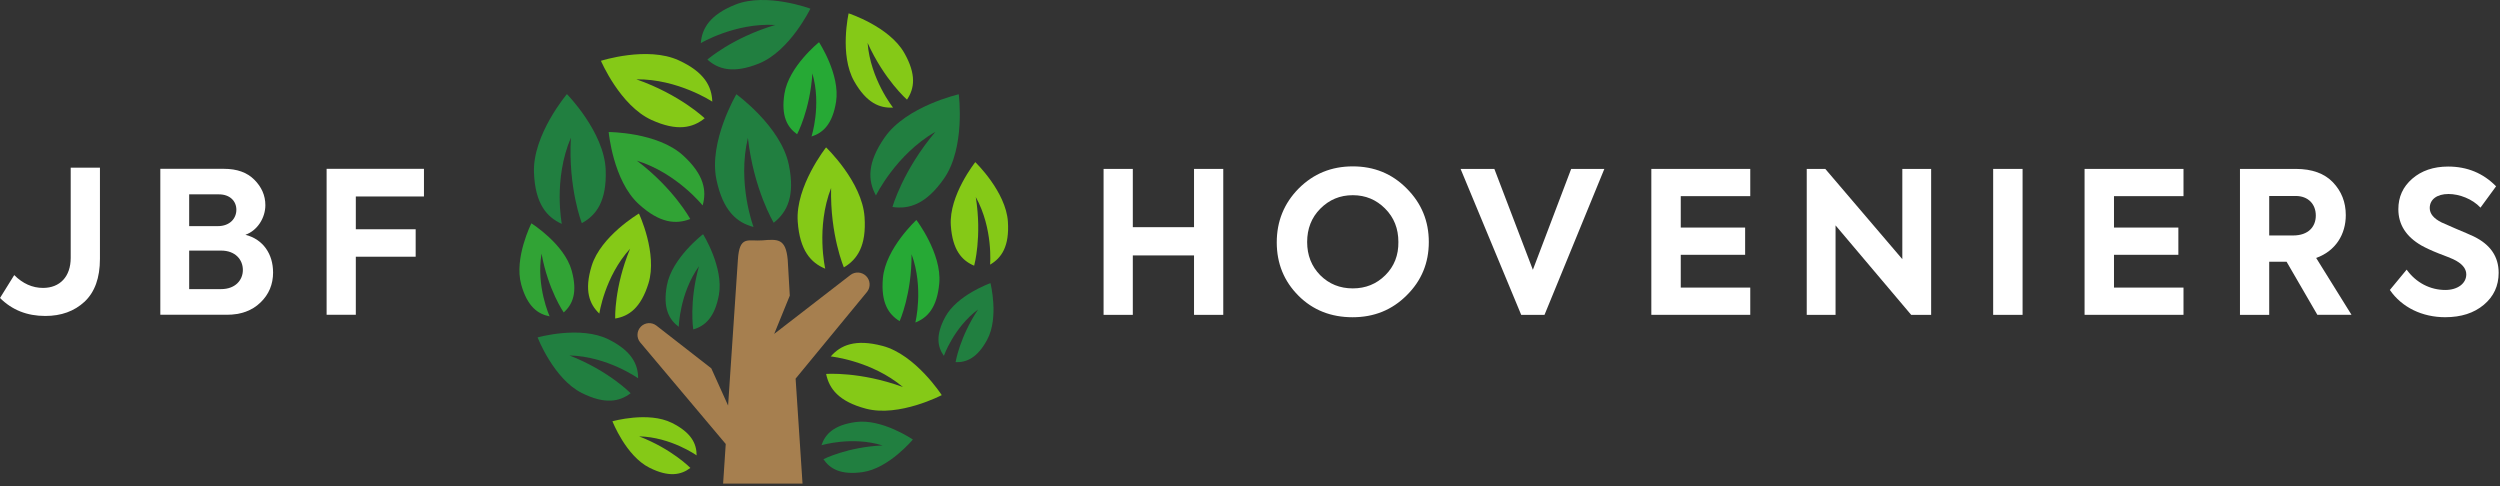 <svg width="838" height="163" viewBox="0 0 838 163" fill="none" xmlns="http://www.w3.org/2000/svg">
<rect x="0" y="0" width="838" height="163" fill="#333333" stroke="none"/>
<g clip-path="url(#clip0_2236_2923)">
<path d="M0 99.889L4.77 92.209C7.62 95.059 10.86 96.509 14.43 96.509C20.06 96.509 23.7 92.739 23.7 86.449V56.199H33.5V86.779C33.5 93.129 31.78 97.899 28.34 101.139C24.9 104.319 20.53 105.909 15.17 105.909C9.08 105.909 4.05 103.919 0.01 99.889H0Z" fill="white"/>
<path d="M91.54 91.279C91.54 95.319 90.15 98.689 87.3 101.409C84.52 104.119 80.75 105.509 76.05 105.509H53.74V56.589H75.05C79.42 56.589 82.79 57.779 85.24 60.229C87.69 62.679 88.95 65.519 88.95 68.769C88.95 73.069 86.24 77.309 82.26 78.699C88.28 80.219 91.53 85.249 91.53 91.279H91.54ZM63.41 65.139V75.799H73.01C77.05 75.799 79.23 73.219 79.23 70.309C79.23 67.399 77.05 65.149 73.4 65.149H63.4L63.41 65.139ZM74.13 96.909C78.83 96.909 81.41 93.929 81.41 90.489C81.41 87.049 78.89 83.999 74.13 83.999H63.41V96.909H74.13Z" fill="white"/>
<path d="M109.48 105.509V56.589H142.11V65.859H119.27V76.849H139.33V86.049H119.27V105.509H109.47H109.48Z" fill="white"/>
<path fill-rule="evenodd" clip-rule="evenodd" d="M307.167 73.738C307.167 73.738 315.717 84.938 314.847 94.898C314.127 103.108 310.917 106.508 306.827 108.108C306.827 108.108 309.707 96.498 305.557 85.208C305.637 98.608 301.557 107.648 301.557 107.648C297.807 105.358 295.227 101.458 295.947 93.248C296.817 83.288 307.177 73.738 307.177 73.738H307.167Z" fill="#26A935"/>
<path fill-rule="evenodd" clip-rule="evenodd" d="M190.027 31.548C190.027 31.548 178.507 45.178 178.987 57.838C179.377 68.268 183.237 72.768 188.317 75.048C188.317 75.048 185.397 60.178 191.357 46.158C190.427 63.098 195.027 74.798 195.027 74.798C199.917 72.138 203.417 67.358 203.027 56.928C202.547 44.268 190.037 31.548 190.037 31.548H190.027Z" fill="#217F40"/>
<path fill-rule="evenodd" clip-rule="evenodd" d="M214.177 71.578C214.177 71.578 201.427 79.078 198.327 89.108C195.777 97.368 197.557 101.948 200.897 105.118C200.897 105.118 202.697 92.698 211.207 83.368C205.827 96.358 206.207 106.768 206.207 106.768C210.757 106.028 214.807 103.258 217.367 94.998C220.467 84.968 214.177 71.588 214.177 71.588V71.578Z" fill="#85C917"/>
<path fill-rule="evenodd" clip-rule="evenodd" d="M271.646 2.908C271.646 2.908 256.856 -2.612 246.456 1.558C237.886 4.998 235.296 9.558 234.906 14.458C234.906 14.458 246.416 7.588 259.866 8.368C245.486 12.648 237.117 19.968 237.117 19.968C240.787 23.248 245.816 24.738 254.376 21.298C264.776 17.118 271.637 2.908 271.637 2.908H271.646Z" fill="#217F40"/>
<path fill-rule="evenodd" clip-rule="evenodd" d="M284.457 4.478C284.457 4.478 281.307 18.438 286.337 27.268C290.477 34.538 294.887 36.318 299.347 36.058C299.347 36.058 291.767 26.558 290.817 14.378C296.427 26.778 304.027 33.398 304.027 33.398C306.517 29.698 307.247 24.998 303.107 17.728C298.077 8.898 284.467 4.478 284.467 4.478H284.457Z" fill="#85C917"/>
<path fill-rule="evenodd" clip-rule="evenodd" d="M246.837 31.588C246.837 31.588 237.487 47.418 240.147 60.198C242.337 70.728 247.037 74.638 252.577 76.078C252.577 76.078 247.057 61.478 250.697 46.208C252.657 63.578 259.347 74.668 259.347 74.668C263.857 71.128 266.597 65.668 264.397 55.148C261.737 42.368 246.837 31.598 246.837 31.598V31.588Z" fill="#217F40"/>
<path fill-rule="evenodd" clip-rule="evenodd" d="M178.117 74.878C178.117 74.878 172.247 86.498 174.717 95.398C176.757 102.738 180.257 105.278 184.237 106.038C184.237 106.038 179.657 95.978 181.527 85.018C183.727 97.198 188.957 104.728 188.957 104.728C191.977 102.018 193.657 98.038 191.627 90.698C189.157 81.788 178.127 74.868 178.127 74.868L178.117 74.878Z" fill="#31A335"/>
<path fill-rule="evenodd" clip-rule="evenodd" d="M235.667 78.508C235.667 78.508 225.207 86.488 223.537 95.678C222.157 103.248 224.227 107.098 227.517 109.548C227.517 109.548 227.777 98.388 234.297 89.238C230.927 101.278 232.377 110.428 232.377 110.428C236.317 109.298 239.597 106.408 240.977 98.838C242.647 89.648 235.667 78.498 235.667 78.498V78.508Z" fill="#217F40"/>
<path fill-rule="evenodd" clip-rule="evenodd" d="M332.007 94.908C332.007 94.908 320.817 98.848 316.827 106.278C313.547 112.388 314.247 116.268 316.387 119.288C316.387 119.288 319.717 109.778 327.847 103.738C321.617 113.138 320.317 121.398 320.317 121.398C324.017 121.518 327.637 119.958 330.917 113.838C334.907 106.418 332.007 94.908 332.007 94.908Z" fill="#217F40"/>
<path fill-rule="evenodd" clip-rule="evenodd" d="M305.986 147.328C305.986 147.328 295.606 140.228 286.756 141.478C279.476 142.498 276.596 145.528 275.356 149.248C275.356 149.248 285.566 146.138 295.836 149.308C283.886 149.868 276.016 153.928 276.016 153.928C278.226 157.168 281.836 159.278 289.116 158.258C297.956 157.018 305.986 147.328 305.986 147.328Z" fill="#217F40"/>
<path fill-rule="evenodd" clip-rule="evenodd" d="M276.907 49.398C276.907 49.398 266.567 62.468 267.397 74.278C268.077 83.998 271.817 88.088 276.617 90.068C276.617 90.068 273.447 76.278 278.587 63.008C278.227 78.848 282.867 89.628 282.867 89.628C287.347 86.998 290.477 82.428 289.797 72.708C288.967 60.898 276.907 49.408 276.907 49.408V49.398Z" fill="#85C917"/>
<path fill-rule="evenodd" clip-rule="evenodd" d="M315.676 132.448C315.676 132.448 306.917 118.878 295.827 115.948C286.697 113.538 281.776 115.688 278.466 119.478C278.466 119.478 292.106 120.878 302.676 129.738C288.256 124.458 276.917 125.348 276.917 125.348C277.927 130.278 281.137 134.578 290.267 136.988C301.357 139.918 315.667 132.448 315.667 132.448H315.676Z" fill="#85C917"/>
<path fill-rule="evenodd" clip-rule="evenodd" d="M205.277 141.218C205.277 141.218 217.287 137.798 225.217 141.748C231.757 144.998 233.517 148.758 233.507 152.648C233.507 152.648 224.867 146.508 214.217 146.268C225.287 150.548 231.417 156.848 231.417 156.848C228.317 159.198 224.257 160.058 217.727 156.798C209.797 152.848 205.287 141.208 205.287 141.208L205.277 141.218Z" fill="#85C917"/>
<path fill-rule="evenodd" clip-rule="evenodd" d="M180.207 113.098C180.207 113.098 194.547 109.038 204.017 113.778C211.817 117.678 213.907 122.168 213.897 126.808C213.897 126.808 203.597 119.458 190.867 119.148C204.077 124.288 211.387 131.818 211.387 131.818C207.677 134.618 202.837 135.638 195.037 131.738C185.567 127.008 180.207 113.098 180.207 113.098Z" fill="#217F40"/>
<path fill-rule="evenodd" clip-rule="evenodd" d="M274.537 14.158C274.537 14.158 281.687 25.008 280.247 34.118C279.057 41.618 275.887 44.548 272.017 45.758C272.017 45.758 275.407 35.258 272.307 24.608C271.517 36.938 267.187 44.998 267.187 44.998C263.887 42.658 261.757 38.898 262.947 31.388C264.387 22.278 274.527 14.158 274.527 14.158H274.537Z" fill="#26A935"/>
<path fill-rule="evenodd" clip-rule="evenodd" d="M204.027 44.258C204.027 44.258 220.407 44.268 228.987 52.118C236.057 58.578 236.927 63.948 235.517 68.858C235.517 68.858 226.837 57.998 213.477 53.858C225.897 63.248 231.367 73.408 231.367 73.408C226.607 75.258 221.177 74.878 214.107 68.418C205.517 60.578 204.027 44.268 204.027 44.268V44.258Z" fill="#31A335"/>
<path fill-rule="evenodd" clip-rule="evenodd" d="M326.917 54.348C326.917 54.348 337.177 64.208 337.847 74.288C338.397 82.588 335.707 86.488 331.877 88.708C331.877 88.708 332.967 76.678 327.077 66.038C329.217 79.398 326.537 89.058 326.537 89.058C322.447 87.358 319.267 83.848 318.717 75.548C318.047 65.468 326.927 54.338 326.927 54.338L326.917 54.348Z" fill="#85C917"/>
<path fill-rule="evenodd" clip-rule="evenodd" d="M201.447 20.378C201.447 20.378 216.957 15.398 227.477 20.208C236.147 24.168 238.597 28.988 238.757 34.068C238.757 34.068 227.227 26.438 213.307 26.588C227.927 31.698 236.207 39.648 236.207 39.648C232.267 42.848 227.007 44.148 218.347 40.188C207.827 35.378 201.437 20.388 201.437 20.388L201.447 20.378Z" fill="#85C917"/>
<path fill-rule="evenodd" clip-rule="evenodd" d="M321.367 31.608C321.367 31.608 303.847 35.578 296.557 46.038C290.547 54.658 290.917 60.608 293.617 65.518C293.617 65.518 300.287 51.808 313.577 44.148C302.557 57.188 299.157 69.378 299.157 69.378C304.697 70.208 310.407 68.488 316.417 59.878C323.707 49.418 321.377 31.608 321.377 31.608H321.367Z" fill="#217F40"/>
<path fill-rule="evenodd" clip-rule="evenodd" d="M290.317 92.528C288.897 91.108 286.637 90.958 285.047 92.188L259.507 111.928L264.737 99.098L264.047 87.118C263.397 79.968 260.807 80.128 255.577 80.568C250.827 80.968 247.857 78.688 247.337 87.118L244.057 135.948L238.427 123.468L220.067 109.168C218.507 107.928 216.247 108.048 214.837 109.468C213.427 110.878 213.297 113.138 214.537 114.698L243.267 148.828L242.387 162.108H269.007L266.687 126.918L290.667 97.798C291.887 96.208 291.747 93.948 290.327 92.528H290.317Z" fill="#A67F4F"/>
<path d="M369.918 105.539V56.619H379.718V76.149H400.238V56.619H410.038V105.539H400.238V85.619H379.718V105.539H369.918Z" fill="white"/>
<path d="M435.248 99.119C430.418 94.289 427.968 88.329 427.968 81.249C427.968 74.169 430.418 68.139 435.318 63.179C440.278 58.219 446.308 55.769 453.458 55.769C460.608 55.769 466.628 58.219 471.528 63.179C476.488 68.139 478.938 74.099 478.938 81.119C478.938 88.139 476.488 94.089 471.528 98.989C466.628 103.889 460.608 106.339 453.388 106.339C446.168 106.339 440.088 103.959 435.248 99.129V99.119ZM464.308 69.929C461.328 66.949 457.758 65.429 453.448 65.429C449.138 65.429 445.568 66.949 442.588 69.929C439.608 72.909 438.158 76.679 438.158 81.119C438.158 85.559 439.618 89.259 442.528 92.239C445.508 95.219 449.148 96.669 453.448 96.669C457.748 96.669 461.388 95.209 464.368 92.239C467.348 89.269 468.798 85.549 468.738 81.119C468.738 76.619 467.278 72.909 464.298 69.929H464.308Z" fill="white"/>
<path d="M526.658 56.619H537.778L517.718 105.539H509.908L489.588 56.619H500.908L513.818 90.439L526.658 56.619Z" fill="white"/>
<path d="M553.528 105.539V56.619H586.688V65.749H563.388V76.279H584.968V85.409H563.388V96.399H586.688V105.529H553.528V105.539Z" fill="white"/>
<path d="M637.658 56.619H647.318V105.539H640.628L615.278 75.549V105.539H605.618V56.619H611.838L637.658 86.869V56.619Z" fill="white"/>
<path d="M668.108 56.619H677.968V105.539H668.108V56.619Z" fill="white"/>
<path d="M698.748 105.539V56.619H731.908V65.749H708.608V76.279H730.188V85.409H708.608V96.399H731.908V105.529H698.748V105.539Z" fill="white"/>
<path d="M776.788 105.539L766.458 87.729H760.638V105.539H750.838V56.619H769.568C774.998 56.619 779.168 58.139 782.008 61.119C784.848 64.099 786.308 67.739 786.308 72.109C786.308 78.459 782.998 84.089 776.378 86.469L788.228 105.529H776.778L776.788 105.539ZM760.638 65.689V78.929H768.648C773.748 78.929 776.258 76.019 776.258 72.239C776.258 68.459 773.738 65.689 769.508 65.689H760.638Z" fill="white"/>
<path d="M801.078 97.199L806.708 90.379C809.888 94.809 814.648 97.199 819.678 97.199C823.718 97.199 826.698 95.079 826.698 91.969C826.698 89.979 825.238 88.259 822.268 86.869C821.608 86.539 820.018 85.939 817.438 84.949C814.918 83.959 812.998 83.029 811.678 82.299C806.518 79.319 803.928 75.279 803.928 70.119C803.928 66.019 805.448 62.639 808.558 59.929C811.668 57.219 815.708 55.829 820.608 55.829C826.958 55.829 832.328 58.009 836.688 62.449L831.458 69.599C828.748 66.689 824.378 65.029 820.738 65.029C816.828 65.029 814.448 66.879 814.448 69.729C814.448 71.649 815.768 73.239 818.418 74.559L823.248 76.679C825.958 77.809 827.948 78.669 829.208 79.259C834.768 81.969 837.548 86.009 837.548 91.439C837.548 95.809 835.898 99.379 832.588 102.159C829.278 104.939 824.978 106.329 819.618 106.329C812.008 106.329 805.118 103.089 801.088 97.199H801.078Z" fill="white"/>
</g>
<defs>
<clipPath id="clip0_2236_2923">
<rect width="837.548" height="162.108" fill="white"/>
</clipPath>
</defs>
</svg>
